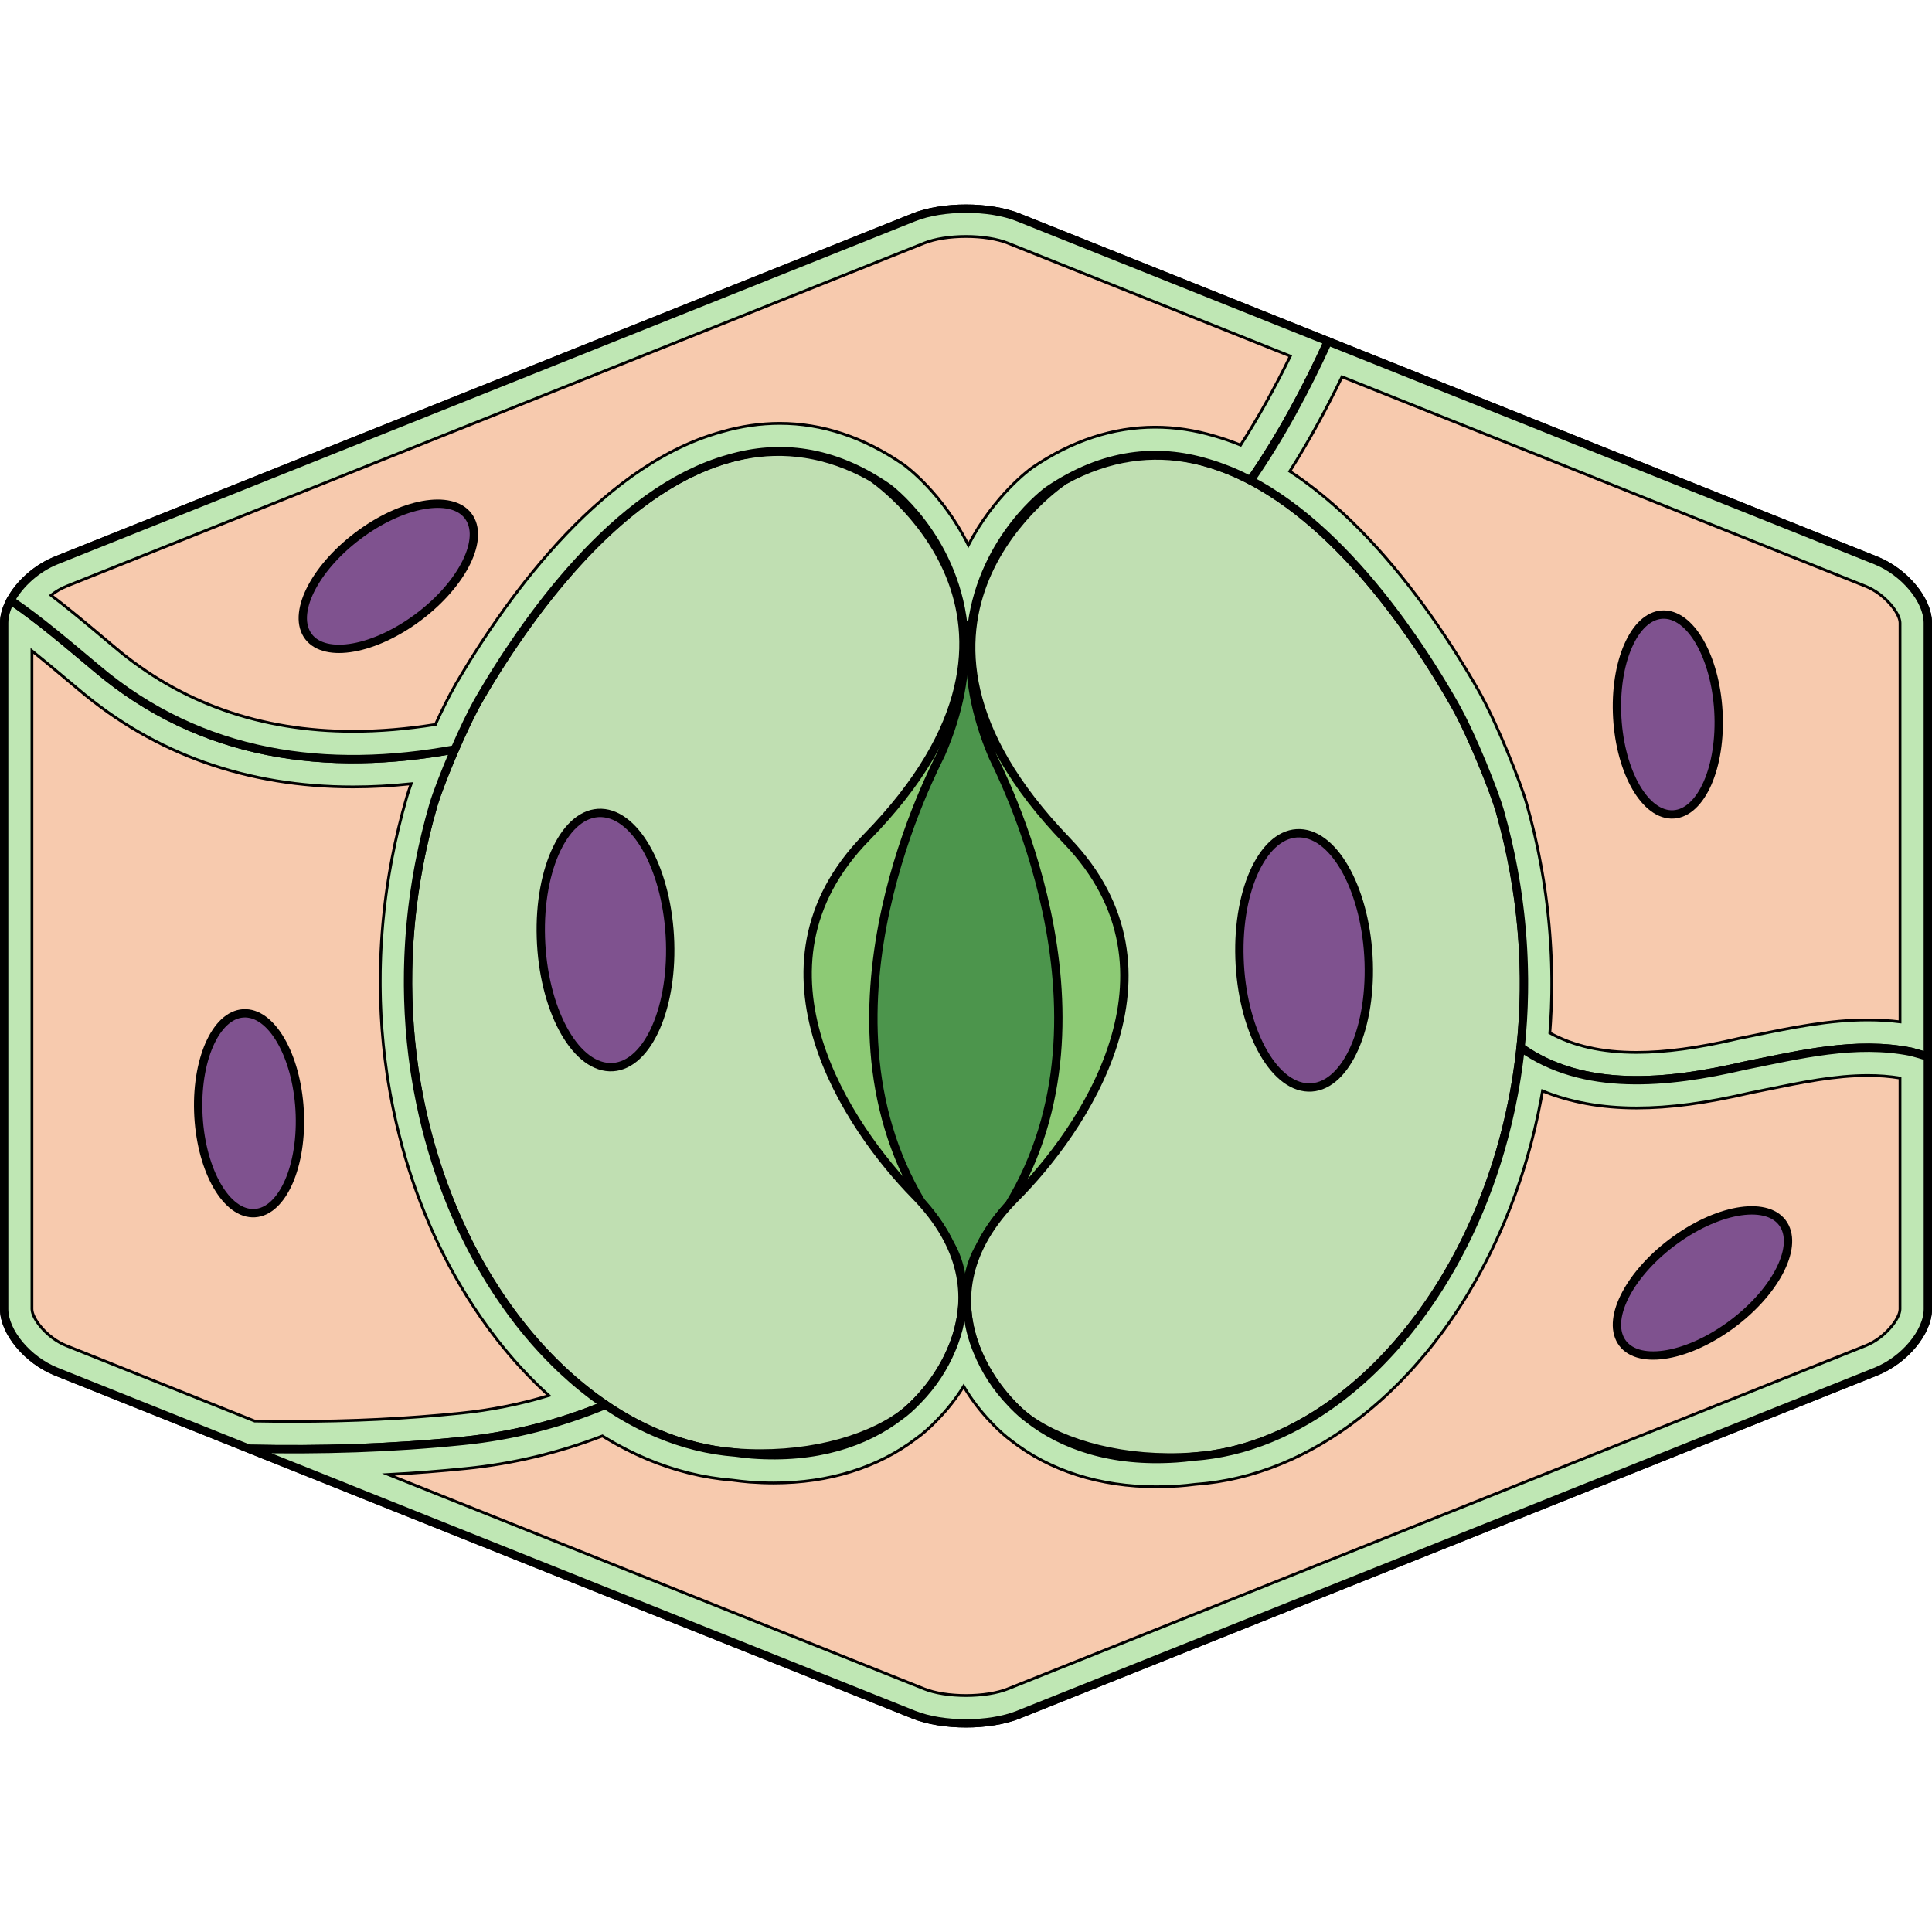 <?xml version="1.0" encoding="utf-8"?>
<!-- Created by: Science Figures, www.sciencefigures.org, Generator: Science Figures Editor -->
<!DOCTYPE svg PUBLIC "-//W3C//DTD SVG 1.1//EN" "http://www.w3.org/Graphics/SVG/1.1/DTD/svg11.dtd">
<svg version="1.1" id="Layer_1" xmlns="http://www.w3.org/2000/svg" xmlns:xlink="http://www.w3.org/1999/xlink" 
	 width="800px" height="800px" viewBox="0 0 233.47 184.04" enable-background="new 0 0 233.47 184.04" xml:space="preserve">
<g>
	
		<path fill="#BFE7B4" stroke="#000000" stroke-width="1.006" stroke-linecap="round" stroke-linejoin="round" stroke-miterlimit="10" d="
		M0.503,50.552v82.936c0,2.766,2.829,6.16,6.286,7.544l103.661,41.468c3.457,1.384,9.113,1.384,12.572,0l103.659-41.468
		c3.458-1.384,6.286-4.778,6.286-7.544V50.552c0-2.766-2.828-6.161-6.286-7.544L123.022,1.541c-3.459-1.383-9.115-1.383-12.572,0
		L6.789,43.008C3.332,44.391,0.503,47.786,0.503,50.552L0.503,50.552z"/>
	<g>
		
			<ellipse fill="#4C954C" stroke="#000000" stroke-width="0.252" stroke-miterlimit="10" cx="118.367" cy="91.674" rx="64.485" ry="40.87"/>
		<g>
			<g>
				
					<path fill="#8DCA75" stroke="#000000" stroke-width="1.007" stroke-linecap="round" stroke-linejoin="round" stroke-miterlimit="10" d="
					M182.941,107.44c0.081-0.432,0.156-0.861,0.229-1.297c0.034-0.21,0.07-0.423,0.104-0.634c0.045-0.288,0.085-0.572,0.127-0.857
					c0.048-0.316,0.092-0.634,0.135-0.948c0.028-0.212,0.053-0.434,0.08-0.646c0.043-0.358,0.089-0.718,0.127-1.078
					c0.028-0.267,0.054-0.532,0.078-0.803c0.025-0.291,0.06-0.58,0.082-0.874c0.724-8.579-0.024-17.727-2.656-27.017
					c-0.618-2.18-3.346-9.126-5.489-12.885c-5.196-9.104-16.098-25.255-29.877-29.185c-5.98-1.797-12.479-1.242-19.229,3.34
					c0,0-15.599,11.168-6.691,32.136c0.532,1.254,16.236,30.816,1.949,54.2c-1.529,1.674-2.66,3.327-3.456,4.945
					c-1.467,2.375-1.963,5.531-1.444,8.824c0.162,1.103,0.441,2.155,0.801,3.153c0.02,0.061,0.043,0.122,0.066,0.183
					c0.014,0.037,0.029,0.078,0.044,0.12c0.93,2.489,2.439,4.925,4.554,7.027c0.678,0.688,1.287,1.212,1.745,1.546
					c4.167,3.277,10.118,5.357,17.956,4.82c0.659-0.043,1.314-0.114,1.968-0.201c0.018,0,0.033-0.002,0.049-0.002
					c17.768-1.214,34.165-19.452,38.721-43.723C182.923,107.536,182.933,107.484,182.941,107.44z"/>
				
					<path fill="#C0DFB2" stroke="#000000" stroke-width="1.007" stroke-linecap="round" stroke-linejoin="round" stroke-miterlimit="10" d="
					M175.758,60.4c-7.217-12.646-25.444-38.896-47.101-27.084c0,0-25.574,16.762,0.246,43.549
					c15.321,15.893,1.772,35.196-6.182,43.168c-12.462,12.505-1.709,24.347,1.499,26.656c4.418,3.173,11.708,5.186,19.972,4.617
					c25.52-1.74,48.22-38.607,37.055-78.022C180.629,71.105,177.902,64.16,175.758,60.4z"/>
			</g>
			<g>
				
					<path fill="#8DCA75" stroke="#000000" stroke-width="1.007" stroke-linecap="round" stroke-linejoin="round" stroke-miterlimit="10" d="
					M50.425,106.629c-0.077-0.427-0.148-0.862-0.22-1.295c-0.031-0.214-0.065-0.425-0.1-0.635c-0.041-0.286-0.08-0.572-0.119-0.861
					c-0.044-0.315-0.088-0.63-0.127-0.947c-0.027-0.214-0.051-0.433-0.075-0.647c-0.041-0.361-0.083-0.719-0.119-1.078
					c-0.026-0.269-0.047-0.534-0.07-0.806c-0.027-0.288-0.055-0.581-0.077-0.874c-0.655-8.585,0.167-17.726,2.875-26.993
					c0.636-2.178,3.419-9.101,5.59-12.844c5.269-9.061,16.299-25.124,30.111-28.942c5.995-1.751,12.492-1.143,19.201,3.494
					c0,0,15.509,11.294,6.434,32.193c-0.542,1.244-16.481,30.681-2.384,54.178c1.517,1.684,2.634,3.347,3.418,4.973
					c1.448,2.386,1.918,5.546,1.373,8.83c-0.171,1.105-0.458,2.158-0.826,3.151c-0.022,0.058-0.045,0.122-0.068,0.182
					c-0.017,0.039-0.031,0.079-0.043,0.12c-0.948,2.485-2.481,4.905-4.613,6.989c-0.681,0.685-1.297,1.206-1.757,1.528
					c-4.189,3.249-10.159,5.282-17.992,4.689c-0.659-0.055-1.314-0.131-1.967-0.221c-0.018-0.002-0.032-0.002-0.049-0.005
					c-17.756-1.355-34.009-19.729-38.37-44.036C50.443,106.727,50.433,106.678,50.425,106.629z"/>
				
					<path fill="#C0DFB2" stroke="#000000" stroke-width="1.007" stroke-linecap="round" stroke-linejoin="round" stroke-miterlimit="10" d="
					M57.983,59.648c7.318-12.585,25.756-38.689,47.316-26.705c0,0,25.439,16.966-0.594,43.546
					c-15.448,15.771-2.054,35.181,5.835,43.221c12.364,12.599,1.517,24.354-1.711,26.636c-4.443,3.141-11.749,5.093-20.009,4.462
					c-25.504-1.947-47.91-38.993-36.427-78.316C53.028,70.314,55.812,63.392,57.983,59.648z"/>
			</g>
		</g>
	</g>
	
		<path fill="#BFE7B4" stroke="#000000" stroke-width="1.006" stroke-linecap="round" stroke-linejoin="round" stroke-miterlimit="10" d="
		M73.047,144.969c-0.174-0.12-0.347-0.241-0.52-0.364c-0.163-0.115-0.327-0.231-0.489-0.351c-0.155-0.113-0.309-0.227-0.462-0.343
		c-0.154-0.115-0.307-0.234-0.46-0.353c-0.252-0.195-0.502-0.395-0.752-0.596c-0.139-0.113-0.279-0.227-0.417-0.342
		c-0.166-0.138-0.331-0.277-0.495-0.418c-0.119-0.102-0.238-0.206-0.356-0.31c-0.317-0.277-0.63-0.56-0.942-0.849
		c-0.08-0.073-0.16-0.146-0.24-0.222c-0.176-0.165-0.35-0.334-0.524-0.501c-0.095-0.093-0.189-0.185-0.284-0.277
		c-0.583-0.576-1.157-1.171-1.72-1.784c-0.069-0.075-0.138-0.15-0.208-0.228c-0.184-0.202-0.367-0.407-0.548-0.614
		c-0.034-0.039-0.067-0.078-0.101-0.117c-0.373-0.428-0.741-0.865-1.104-1.311c-0.033-0.04-0.066-0.079-0.099-0.12
		c-0.188-0.232-0.374-0.466-0.559-0.702c-0.034-0.044-0.067-0.086-0.101-0.13c-0.573-0.736-1.132-1.495-1.677-2.274
		c-0.026-0.037-0.052-0.074-0.078-0.112c-0.554-0.796-1.091-1.613-1.613-2.45c-0.013-0.022-0.027-0.044-0.04-0.065
		c-3.602-5.801-6.409-12.563-8.112-19.952c-0.005-0.025-0.011-0.051-0.017-0.075c-0.246-1.075-0.469-2.164-0.668-3.265
		c-0.004-0.024-0.009-0.048-0.014-0.072c-0.002-0.015-0.005-0.03-0.007-0.045c-0.074-0.411-0.144-0.825-0.211-1.24
		c-0.008-0.051-0.018-0.102-0.026-0.153c-0.031-0.214-0.065-0.425-0.1-0.635c-0.005-0.035-0.009-0.071-0.015-0.106
		c-0.068-0.462-0.13-0.926-0.189-1.391c-0.014-0.104-0.029-0.207-0.042-0.312c-0.001-0.008-0.002-0.016-0.003-0.023
		c-0.023-0.186-0.042-0.371-0.064-0.557c-0.002-0.023-0.005-0.045-0.008-0.067c-0.041-0.361-0.083-0.719-0.119-1.078
		c-0.001-0.018-0.003-0.036-0.005-0.055c-0.035-0.355-0.063-0.714-0.094-1.071c-0.017-0.186-0.034-0.368-0.048-0.554
		c-0.001-0.019-0.002-0.037-0.003-0.056c-0.02-0.253-0.034-0.507-0.05-0.761c-0.02-0.302-0.041-0.604-0.057-0.908
		c-0.013-0.26-0.022-0.521-0.034-0.783c-0.013-0.299-0.026-0.599-0.035-0.898c-0.008-0.264-0.012-0.53-0.017-0.794
		c-0.006-0.301-0.012-0.601-0.014-0.901c-0.002-0.266,0-0.531,0.001-0.798c0.001-0.305,0.002-0.608,0.007-0.914
		c0.004-0.263,0.012-0.527,0.019-0.792c0.008-0.31,0.017-0.62,0.029-0.931c0.01-0.262,0.023-0.525,0.036-0.788
		c0.016-0.315,0.033-0.631,0.053-0.947c0.016-0.261,0.034-0.521,0.053-0.782c0.023-0.321,0.049-0.644,0.077-0.966
		c0.022-0.257,0.045-0.514,0.07-0.772c0.032-0.329,0.066-0.659,0.103-0.988c0.028-0.253,0.056-0.506,0.086-0.759
		c0.04-0.337,0.083-0.674,0.129-1.011c0.033-0.249,0.066-0.498,0.102-0.747c0.049-0.346,0.104-0.691,0.158-1.037
		c0.039-0.243,0.076-0.485,0.117-0.729c0.06-0.356,0.124-0.713,0.189-1.07c0.042-0.233,0.084-0.468,0.129-0.702
		c0.071-0.371,0.147-0.741,0.225-1.112c0.046-0.223,0.09-0.446,0.138-0.669c0.084-0.39,0.175-0.78,0.266-1.17
		c0.048-0.206,0.093-0.411,0.143-0.617c0.104-0.429,0.214-0.858,0.326-1.288c0.044-0.169,0.084-0.337,0.129-0.505
		c0.16-0.598,0.326-1.197,0.501-1.797c0.353-1.208,1.366-3.876,2.569-6.652c-15.334,2.827-30.603,0.954-43.283-9.789
		C8.28,53.219,4.88,50.27,1.28,47.828c-0.494,0.915-0.777,1.851-0.777,2.724v82.936c0,2.766,2.829,6.16,6.286,7.544l23.308,9.324
		c8.596,0.185,17.227-0.065,25.906-0.956c5.971-0.597,11.727-2.089,17.167-4.349C73.128,145.023,73.088,144.996,73.047,144.969z"/>
	<path fill="#F7CAAE" stroke="#000000" stroke-width="0.336" stroke-miterlimit="10" d="M35.34,147.055
		c-1.494,0-3.027-0.016-4.563-0.044l-22.741-9.098c-2.421-0.969-4.175-3.315-4.175-4.426V53.936
		c1.404,1.123,2.793,2.287,4.159,3.433c0.504,0.422,1.006,0.843,1.509,1.262c9.194,7.79,20.349,11.748,33.135,11.748
		c2.278,0,4.625-0.127,7.021-0.38c-0.218,0.609-0.394,1.138-0.516,1.554c-0.176,0.603-0.352,1.233-0.522,1.873
		c-0.03,0.112-0.058,0.224-0.085,0.336l-0.049,0.189c-0.116,0.45-0.232,0.898-0.339,1.345c-0.035,0.143-0.067,0.283-0.099,0.422
		l-0.059,0.256c-0.092,0.396-0.184,0.792-0.269,1.187c-0.036,0.164-0.069,0.328-0.103,0.493l-0.042,0.206
		c-0.08,0.386-0.16,0.772-0.233,1.159c-0.035,0.181-0.068,0.361-0.1,0.541l-0.035,0.192c-0.068,0.373-0.136,0.745-0.198,1.117
		c-0.034,0.199-0.064,0.397-0.096,0.596l-0.026,0.163c-0.057,0.363-0.113,0.724-0.165,1.084c-0.035,0.246-0.068,0.492-0.102,0.737
		l-0.005,0.042c-0.046,0.354-0.092,0.705-0.134,1.056c-0.032,0.266-0.062,0.53-0.09,0.794c-0.038,0.345-0.074,0.688-0.107,1.032
		c-0.026,0.27-0.051,0.539-0.073,0.808c-0.029,0.335-0.055,0.671-0.08,1.007c-0.02,0.271-0.039,0.545-0.056,0.817
		c-0.021,0.33-0.039,0.66-0.055,0.99c-0.013,0.273-0.027,0.547-0.038,0.821c-0.013,0.326-0.022,0.649-0.031,0.973l-0.001,0.039
		c-0.007,0.263-0.014,0.526-0.019,0.789c-0.005,0.307-0.006,0.612-0.007,0.918l-0.001,0.187c-0.001,0.228-0.002,0.456,0,0.684
		c0.002,0.283,0.007,0.564,0.012,0.845l0.006,0.287c0.004,0.214,0.008,0.428,0.014,0.642c0.008,0.262,0.019,0.525,0.03,0.788
		l0.016,0.374c0.008,0.2,0.016,0.398,0.026,0.597c0.013,0.252,0.03,0.501,0.046,0.75l0.028,0.44
		c0.011,0.182,0.022,0.363,0.036,0.544l0.005,0.076c0.013,0.164,0.028,0.334,0.044,0.503l0.021,0.248
		c0.026,0.314,0.052,0.628,0.083,0.939l0.004,0.054c0.031,0.304,0.065,0.6,0.099,0.898c0,0,0.086,0.754,0.102,0.886
		c0.013,0.106,0.048,0.366,0.048,0.366c0.061,0.472,0.125,0.957,0.197,1.439c0,0,0.019,0.137,0.022,0.157
		c0.032,0.193,0.063,0.386,0.092,0.582c0.003,0.02,0.035,0.21,0.035,0.21c0.068,0.422,0.142,0.854,0.219,1.285
		c0.003,0.021,0.024,0.133,0.024,0.133c0.205,1.135,0.44,2.285,0.698,3.409l0.016,0.069c1.759,7.637,4.629,14.691,8.533,20.979
		l0.03,0.049c0.562,0.901,1.135,1.773,1.719,2.613l0.087,0.124c0.57,0.816,1.168,1.629,1.774,2.407l0.107,0.138
		c0.197,0.251,0.395,0.5,0.594,0.746l0.107,0.132c0.383,0.47,0.778,0.938,1.172,1.391l0.104,0.121
		c0.197,0.226,0.392,0.442,0.588,0.659l0.219,0.241c0.604,0.657,1.222,1.299,1.84,1.908c0.102,0.101,0.203,0.199,0.304,0.296
		c0.186,0.181,0.373,0.361,0.562,0.538l0.258,0.238c0.153,0.143,0.308,0.283,0.462,0.423c-3.499,1.055-7.068,1.768-10.667,2.127
		C49.134,146.729,42.486,147.055,35.34,147.055C35.34,147.055,35.34,147.055,35.34,147.055z"/>
	
		<path fill="#BFE7B4" stroke="#000000" stroke-width="1.006" stroke-linecap="round" stroke-linejoin="round" stroke-miterlimit="10" d="
		M57.983,59.648c0.147-0.253,0.301-0.514,0.457-0.778c0.038-0.064,0.077-0.128,0.115-0.193c0.144-0.242,0.291-0.488,0.442-0.738
		c0.018-0.029,0.035-0.057,0.052-0.086c0.17-0.281,0.347-0.568,0.526-0.859c0.033-0.053,0.067-0.106,0.1-0.16
		c0.16-0.258,0.323-0.519,0.49-0.782c0.028-0.044,0.055-0.087,0.083-0.132c0.193-0.305,0.391-0.614,0.594-0.926
		c0.022-0.034,0.045-0.069,0.068-0.104c0.183-0.283,0.371-0.567,0.562-0.855c0.034-0.052,0.068-0.104,0.103-0.155
		c0.428-0.642,0.873-1.295,1.335-1.956c0.037-0.053,0.074-0.105,0.111-0.158c0.468-0.666,0.952-1.339,1.454-2.016
		c0.033-0.045,0.067-0.091,0.101-0.136c0.245-0.33,0.493-0.66,0.746-0.99c0.007-0.009,0.014-0.018,0.021-0.028
		c0.267-0.349,0.539-0.698,0.814-1.048c0.024-0.031,0.049-0.062,0.074-0.092c0.255-0.323,0.514-0.645,0.777-0.967
		c0.025-0.03,0.049-0.061,0.074-0.091c0.287-0.352,0.578-0.702,0.874-1.051c0.001-0.001,0.002-0.002,0.002-0.003
		c0.285-0.336,0.574-0.671,0.867-1.005c0.033-0.038,0.066-0.076,0.1-0.114c0.597-0.678,1.209-1.349,1.836-2.008
		c0.034-0.036,0.067-0.071,0.101-0.106c0.632-0.663,1.28-1.313,1.941-1.948c0.027-0.026,0.055-0.052,0.082-0.078
		c0.327-0.313,0.657-0.622,0.991-0.926c0.004-0.003,0.008-0.007,0.012-0.011c0.349-0.317,0.702-0.63,1.058-0.938
		c0.01-0.009,0.02-0.017,0.03-0.025c0.34-0.293,0.684-0.582,1.031-0.864c0.022-0.019,0.044-0.037,0.067-0.056
		c0.712-0.578,1.437-1.133,2.175-1.662c0.032-0.023,0.063-0.045,0.095-0.068c0.737-0.525,1.485-1.021,2.247-1.488
		c0.033-0.021,0.065-0.04,0.098-0.06c0.766-0.466,1.543-0.9,2.333-1.299c0.024-0.012,0.049-0.023,0.074-0.036
		c0.384-0.192,0.771-0.376,1.16-0.551c0.014-0.007,0.028-0.014,0.042-0.02c0.409-0.183,0.821-0.356,1.235-0.519
		c0.004-0.001,0.008-0.003,0.012-0.005c0.396-0.155,0.794-0.299,1.194-0.434c0.037-0.013,0.075-0.026,0.112-0.038
		c0.431-0.144,0.865-0.277,1.303-0.397c5.978-1.729,12.454-1.11,19.14,3.511c0,0,7.887,5.747,9.119,16.624
		c0.34-0.006,0.681-0.01,1.022-0.013c1.425-10.675,9.215-16.256,9.215-16.256c6.743-4.578,13.237-5.136,19.213-3.345
		c0.413,0.117,0.822,0.248,1.229,0.386c0.059,0.02,0.115,0.041,0.174,0.061c0.371,0.129,0.74,0.266,1.105,0.412
		c0.026,0.01,0.054,0.02,0.079,0.031c0.4,0.161,0.799,0.332,1.192,0.512c0.035,0.015,0.068,0.032,0.103,0.047
		c0.363,0.168,0.724,0.343,1.082,0.526c0.042,0.021,0.084,0.042,0.125,0.063c0.054,0.028,0.107,0.054,0.161,0.082
		c3.654-5.292,6.694-10.95,9.369-16.804L123.022,1.541c-3.459-1.383-9.115-1.383-12.572,0L6.789,43.008
		c-2.366,0.947-4.436,2.835-5.508,4.82c3.6,2.442,7,5.391,10.398,8.223c12.681,10.743,27.949,12.616,43.283,9.789
		C55.928,63.612,57.016,61.315,57.983,59.648z"/>
	<path fill="#F7CAAE" stroke="#000000" stroke-width="0.336" stroke-miterlimit="10" d="M42.665,63.662
		c-11.153,0-20.848-3.423-28.815-10.173c-0.519-0.433-1.017-0.85-1.514-1.268c-2.001-1.677-4.048-3.394-6.169-5.007
		c0.579-0.45,1.218-0.828,1.87-1.088L111.697,4.658c1.266-0.507,3.103-0.797,5.039-0.797c1.935,0,3.772,0.29,5.039,0.797
		l34.152,13.662c-1.925,3.938-3.909,7.493-6.007,10.752c-0.071-0.029-0.307-0.124-0.307-0.124c-0.393-0.156-0.812-0.313-1.239-0.462
		l-0.199-0.069c-0.484-0.165-0.933-0.305-1.367-0.429c-2.402-0.718-4.826-1.082-7.208-1.082c-5.082,0-10.072,1.639-14.833,4.872
		c-0.024,0.016-0.047,0.032-0.069,0.048c-0.257,0.185-4.572,3.337-7.68,9.332c-3.065-6.198-7.482-9.481-7.743-9.671
		c-0.023-0.017-0.046-0.033-0.069-0.049c-4.793-3.312-9.833-4.991-14.982-4.991c-2.304,0-4.651,0.34-6.978,1.011
		c-0.473,0.129-0.948,0.274-1.453,0.443l-0.102,0.034c-0.487,0.165-0.94,0.329-1.367,0.496c-0.005,0.002-0.01,0.004-0.015,0.006
		c-0.461,0.181-0.924,0.375-1.382,0.58c-0.012,0.005-0.046,0.021-0.059,0.027c-0.41,0.184-0.843,0.391-1.276,0.607l-0.086,0.043
		c-0.844,0.426-1.707,0.906-2.56,1.425l-0.106,0.065c-0.813,0.499-1.634,1.042-2.44,1.616l-0.102,0.073
		c-0.783,0.561-1.569,1.162-2.338,1.788l-0.054,0.043c-0.39,0.318-0.756,0.625-1.12,0.939l-0.035,0.03
		c-0.375,0.323-0.75,0.656-1.121,0.994c-0.008,0.007-0.017,0.015-0.026,0.023c-0.345,0.314-0.692,0.64-1.037,0.968L70.48,37.74
		c-0.68,0.653-1.369,1.343-2.045,2.052l-0.109,0.115c-0.644,0.677-1.291,1.384-1.92,2.1l-0.085,0.097
		c-0.325,0.371-0.626,0.72-0.924,1.071c-0.003,0.004-0.007,0.007-0.01,0.011c-0.311,0.367-0.609,0.726-0.903,1.085l-0.075,0.093
		c-0.276,0.338-0.545,0.673-0.81,1.008l-0.077,0.097c-0.286,0.362-0.567,0.724-0.845,1.086c-0.005,0.006-0.021,0.027-0.025,0.033
		c-0.259,0.338-0.516,0.68-0.77,1.021l-0.103,0.139c-0.505,0.681-1.011,1.382-1.506,2.087l-0.116,0.166
		c-0.463,0.662-0.927,1.341-1.376,2.016l-0.11,0.166c-0.194,0.292-0.387,0.585-0.576,0.877l-0.067,0.103
		c-0.211,0.326-0.416,0.644-0.615,0.959l-0.086,0.135c-0.171,0.271-0.34,0.54-0.504,0.805l-0.104,0.167
		c-0.183,0.296-0.365,0.592-0.541,0.883l-0.054,0.089c-0.155,0.256-0.307,0.51-0.456,0.759l-0.103,0.173
		c-0.176,0.297-0.334,0.565-0.486,0.826c-0.861,1.484-1.735,3.288-2.458,4.875C49.186,63.384,45.843,63.662,42.665,63.662
		C42.665,63.662,42.665,63.662,42.665,63.662z"/>
	
		<path fill="#BFE7B4" stroke="#000000" stroke-width="1.006" stroke-linecap="round" stroke-linejoin="round" stroke-miterlimit="10" d="
		M226.681,43.008l-66.196-26.48c-2.675,5.854-5.715,11.513-9.369,16.804c0.717,0.375,1.422,0.781,2.118,1.211
		c0.047,0.029,0.094,0.058,0.141,0.087c0.744,0.465,1.478,0.96,2.198,1.481c0.043,0.032,0.087,0.063,0.13,0.095
		c0.723,0.527,1.434,1.08,2.13,1.655c0.033,0.028,0.067,0.057,0.101,0.084c0.33,0.274,0.656,0.552,0.98,0.835
		c0.021,0.019,0.042,0.037,0.063,0.055c0.348,0.305,0.691,0.614,1.031,0.928c0.015,0.014,0.029,0.028,0.045,0.042
		c0.317,0.294,0.632,0.593,0.943,0.896c0.036,0.036,0.072,0.071,0.109,0.106c0.647,0.631,1.28,1.278,1.9,1.937
		c0.042,0.045,0.085,0.091,0.128,0.137c0.613,0.656,1.212,1.322,1.796,1.996c0.042,0.047,0.082,0.095,0.123,0.143
		c0.276,0.32,0.549,0.642,0.818,0.965c0.013,0.015,0.025,0.031,0.039,0.046c0.285,0.343,0.566,0.688,0.846,1.033
		c0.034,0.043,0.069,0.088,0.104,0.132c0.244,0.305,0.485,0.61,0.724,0.916c0.036,0.047,0.074,0.093,0.109,0.141
		c0.266,0.341,0.526,0.683,0.783,1.023c0.021,0.027,0.041,0.055,0.062,0.083c0.232,0.31,0.462,0.619,0.688,0.927
		c0.045,0.062,0.091,0.124,0.135,0.185c0.483,0.666,0.952,1.327,1.405,1.981c0.049,0.071,0.097,0.142,0.146,0.212
		c0.209,0.304,0.415,0.607,0.617,0.907c0.013,0.02,0.025,0.039,0.038,0.058c0.215,0.32,0.424,0.637,0.631,0.951
		c0.047,0.071,0.092,0.142,0.138,0.212c0.172,0.264,0.341,0.525,0.507,0.784c0.034,0.055,0.07,0.109,0.104,0.164
		c0.193,0.302,0.381,0.6,0.564,0.896c0.04,0.063,0.077,0.125,0.117,0.188c0.149,0.242,0.298,0.482,0.442,0.719
		c0.042,0.069,0.085,0.138,0.126,0.207c0.172,0.282,0.34,0.561,0.503,0.836c0.026,0.044,0.053,0.087,0.078,0.132
		c0.141,0.235,0.276,0.466,0.409,0.693c0.042,0.073,0.084,0.146,0.127,0.218c0.152,0.261,0.301,0.52,0.444,0.771
		c2.144,3.759,4.871,10.705,5.489,12.885c0.17,0.598,0.33,1.196,0.484,1.792c0.054,0.21,0.104,0.42,0.155,0.629
		c0.096,0.387,0.193,0.773,0.282,1.159c0.06,0.252,0.112,0.504,0.168,0.756c0.076,0.342,0.154,0.684,0.225,1.025
		c0.058,0.272,0.109,0.543,0.162,0.815c0.063,0.32,0.127,0.64,0.186,0.959c0.053,0.284,0.1,0.567,0.148,0.851
		c0.053,0.307,0.106,0.612,0.155,0.917c0.047,0.292,0.089,0.582,0.132,0.873c0.044,0.296,0.087,0.592,0.128,0.887
		c0.041,0.297,0.077,0.593,0.114,0.889c0.036,0.288,0.07,0.576,0.104,0.863c0.033,0.301,0.064,0.601,0.095,0.901
		c0.028,0.281,0.055,0.56,0.08,0.839c0.027,0.305,0.053,0.61,0.075,0.914c0.021,0.272,0.041,0.545,0.059,0.817
		c0.02,0.309,0.039,0.617,0.056,0.924c0.014,0.265,0.025,0.53,0.038,0.794c0.013,0.313,0.025,0.624,0.035,0.935
		c0.008,0.258,0.013,0.516,0.018,0.773c0.007,0.314,0.013,0.629,0.016,0.942c0.001,0.251,0,0.501,0,0.751
		c-0.001,0.317-0.002,0.637-0.007,0.953c-0.004,0.242-0.012,0.482-0.018,0.724c-0.009,0.323-0.016,0.645-0.027,0.966
		c-0.009,0.232-0.022,0.465-0.033,0.696c-0.016,0.327-0.03,0.653-0.051,0.979c-0.014,0.22-0.03,0.439-0.046,0.659
		c-0.023,0.334-0.046,0.669-0.074,1c-0.001,0.012-0.001,0.022-0.002,0.033c-0.022,0.294-0.057,0.583-0.082,0.874
		c-0.006,0.06-0.012,0.117-0.017,0.176c-0.018,0.165-0.03,0.333-0.048,0.498c7.583,5.408,17.742,4.389,27.044,2.218
		c6.715-1.343,13.432-3.022,20.147-1.679c0.678,0.177,1.351,0.372,2.019,0.581V50.552C232.967,47.786,230.139,44.391,226.681,43.008
		z"/>
	<path fill="#F7CAAE" stroke="#000000" stroke-width="0.336" stroke-miterlimit="10" d="M197.774,102.461
		c-4.168,0-7.619-0.771-10.487-2.351c0.01-0.135,0.058-0.812,0.058-0.812c0.012-0.162,0.023-0.322,0.034-0.485
		c0.018-0.289,0.03-0.58,0.044-0.872l0.019-0.352c0.009-0.175,0.017-0.35,0.023-0.525c0.012-0.292,0.019-0.583,0.026-0.875
		l0.008-0.313c0.006-0.193,0.011-0.386,0.014-0.578c0.005-0.332,0.006-0.664,0.007-0.997v-0.111c0-0.224,0.001-0.447-0.001-0.673
		c-0.002-0.328-0.008-0.657-0.015-0.985c-0.005-0.268-0.011-0.538-0.02-0.808c-0.01-0.326-0.022-0.651-0.036-0.978
		c-0.012-0.274-0.025-0.551-0.04-0.828c-0.017-0.323-0.036-0.644-0.058-0.966c-0.019-0.284-0.039-0.569-0.061-0.854
		c-0.024-0.316-0.052-0.634-0.079-0.953c-0.026-0.292-0.054-0.584-0.084-0.876c-0.031-0.315-0.064-0.628-0.099-0.942
		c-0.034-0.301-0.07-0.602-0.108-0.902c-0.038-0.31-0.077-0.619-0.119-0.929c-0.042-0.307-0.087-0.616-0.133-0.924l-0.016-0.099
		c-0.039-0.271-0.079-0.542-0.123-0.813c-0.046-0.287-0.095-0.574-0.145-0.86l-0.046-0.265c-0.04-0.241-0.082-0.481-0.127-0.722
		c-0.053-0.288-0.109-0.578-0.167-0.868l-0.068-0.35c-0.041-0.211-0.082-0.422-0.127-0.634c-0.063-0.301-0.13-0.604-0.197-0.906
		l-0.09-0.409c-0.04-0.181-0.079-0.362-0.122-0.543c-0.086-0.369-0.178-0.738-0.27-1.108l-0.083-0.333
		c-0.033-0.14-0.067-0.281-0.104-0.422c-0.164-0.64-0.334-1.269-0.505-1.871c-0.682-2.409-3.534-9.653-5.802-13.632
		c-0.149-0.261-0.303-0.527-0.46-0.797L178.1,57.74c-0.151-0.257-0.291-0.495-0.435-0.737l-0.083-0.141
		c-0.166-0.277-0.338-0.565-0.516-0.856l-0.132-0.216c-0.146-0.24-0.3-0.488-0.454-0.738l-0.117-0.189
		c-0.192-0.309-0.388-0.616-0.585-0.927l-0.11-0.173c-0.168-0.262-0.343-0.532-0.52-0.804l-0.144-0.221
		c-0.212-0.322-0.428-0.649-0.648-0.979l-0.039-0.057c-0.209-0.313-0.423-0.626-0.639-0.94l-0.149-0.217
		c-0.479-0.692-0.967-1.382-1.454-2.051l-0.142-0.192c-0.232-0.32-0.47-0.64-0.71-0.961l-0.069-0.09
		c-0.263-0.349-0.534-0.704-0.809-1.058l-0.11-0.141c-0.251-0.322-0.501-0.639-0.756-0.956l-0.107-0.136
		c-0.291-0.362-0.585-0.721-0.883-1.078l-0.044-0.053c-0.277-0.332-0.563-0.668-0.851-1.002l-0.132-0.153
		c-0.615-0.71-1.248-1.414-1.878-2.087l-0.129-0.138c-0.669-0.711-1.343-1.398-2.008-2.046l-0.117-0.114
		c-0.327-0.317-0.66-0.634-0.997-0.946c-0.004-0.004-0.032-0.031-0.035-0.034c-0.374-0.345-0.739-0.674-1.107-0.998l-0.06-0.052
		c-0.353-0.308-0.702-0.605-1.054-0.897l-0.108-0.091c-0.75-0.62-1.521-1.218-2.288-1.778l-0.138-0.101
		c-0.556-0.402-1.117-0.789-1.678-1.156c2.209-3.476,4.295-7.25,6.311-11.417l63.257,25.305c2.422,0.969,4.175,3.317,4.175,4.426
		v48.22c-1.251-0.156-2.539-0.234-3.893-0.234c-4.641,0-9.183,0.932-13.575,1.832c-0.666,0.137-1.332,0.273-1.998,0.406
		c-0.035,0.007-0.069,0.015-0.104,0.022C205.174,101.933,201.278,102.461,197.774,102.461z"/>
	
		<path fill="#BFE7B4" stroke="#000000" stroke-width="1.006" stroke-linecap="round" stroke-linejoin="round" stroke-miterlimit="10" d="
		M230.949,102.39c-6.716-1.344-13.433,0.336-20.147,1.679c-9.302,2.171-19.461,3.19-27.044-2.218
		c-0.003,0.026-0.006,0.054-0.009,0.079c-0.002,0.018-0.003,0.034-0.005,0.05c-0.038,0.36-0.084,0.72-0.127,1.078
		c-0.004,0.022-0.007,0.044-0.009,0.066c-0.021,0.166-0.039,0.334-0.062,0.501c-0.003,0.025-0.006,0.053-0.01,0.079
		c-0.043,0.314-0.087,0.632-0.135,0.948c-0.001,0.004-0.001,0.007-0.002,0.011c-0.036,0.246-0.07,0.493-0.109,0.739
		c-0.005,0.035-0.01,0.071-0.016,0.107c-0.034,0.211-0.07,0.424-0.104,0.634c-0.008,0.045-0.017,0.09-0.023,0.134
		c-0.062,0.365-0.126,0.729-0.193,1.093c-0.004,0.022-0.008,0.046-0.013,0.07c-0.007,0.036-0.015,0.079-0.023,0.12
		c-0.214,1.143-0.455,2.271-0.72,3.387c-0.001,0.007-0.003,0.012-0.004,0.019c-0.265,1.105-0.553,2.196-0.864,3.271
		c-0.001,0.003-0.001,0.006-0.002,0.008c-0.414,1.427-0.868,2.824-1.363,4.194c-0.014,0.036-0.026,0.072-0.039,0.106
		c-0.356,0.983-0.733,1.95-1.129,2.901c-0.026,0.061-0.052,0.122-0.077,0.183c-0.388,0.923-0.794,1.832-1.218,2.724
		c-0.034,0.071-0.067,0.143-0.102,0.214c-0.138,0.288-0.277,0.575-0.42,0.86c-0.014,0.027-0.027,0.056-0.042,0.083
		c-0.278,0.558-0.564,1.108-0.856,1.652c-0.038,0.069-0.074,0.14-0.112,0.209c-0.143,0.264-0.287,0.524-0.433,0.785
		c-0.049,0.086-0.098,0.171-0.147,0.258c-0.284,0.503-0.575,1.001-0.873,1.491c-0.028,0.047-0.056,0.094-0.085,0.141
		c-0.146,0.242-0.296,0.481-0.446,0.72c-0.065,0.105-0.133,0.211-0.199,0.315c-0.471,0.738-0.955,1.46-1.45,2.165
		c-0.081,0.115-0.163,0.229-0.244,0.345c-0.149,0.21-0.301,0.42-0.454,0.627c-0.073,0.101-0.148,0.2-0.223,0.3
		c-0.271,0.361-0.542,0.718-0.819,1.07c-0.095,0.121-0.189,0.242-0.285,0.362c-0.15,0.188-0.302,0.376-0.453,0.562
		c-0.104,0.125-0.207,0.248-0.311,0.371c-0.251,0.302-0.505,0.598-0.761,0.891c-0.114,0.13-0.228,0.261-0.343,0.389
		c-0.15,0.168-0.301,0.334-0.452,0.5c-0.119,0.128-0.238,0.256-0.357,0.384c-0.2,0.215-0.402,0.427-0.606,0.637
		c-0.177,0.182-0.354,0.363-0.531,0.541c-0.146,0.147-0.296,0.291-0.443,0.436c-0.135,0.131-0.27,0.26-0.404,0.388
		c-0.147,0.14-0.293,0.28-0.441,0.417c-0.213,0.197-0.428,0.391-0.643,0.584c-0.171,0.151-0.344,0.302-0.517,0.45
		c-0.149,0.13-0.301,0.261-0.453,0.388c-0.146,0.123-0.291,0.245-0.438,0.366c-0.179,0.146-0.358,0.29-0.538,0.432
		c-0.198,0.158-0.399,0.313-0.6,0.468c-0.182,0.138-0.363,0.276-0.546,0.411c-0.143,0.105-0.285,0.208-0.428,0.313
		c-0.179,0.128-0.359,0.254-0.539,0.381c-0.143,0.098-0.283,0.197-0.425,0.293c-0.263,0.177-0.525,0.35-0.79,0.52
		c-0.136,0.088-0.273,0.173-0.411,0.26c-0.188,0.116-0.376,0.231-0.564,0.345c-0.131,0.079-0.262,0.158-0.393,0.234
		c-0.289,0.169-0.578,0.333-0.869,0.493c-0.123,0.067-0.248,0.133-0.373,0.199c-0.205,0.109-0.409,0.216-0.615,0.32
		c-0.131,0.066-0.262,0.133-0.393,0.198c-0.295,0.146-0.59,0.286-0.887,0.423c-0.104,0.047-0.209,0.093-0.313,0.139
		c-0.235,0.106-0.472,0.208-0.708,0.307c-0.128,0.054-0.255,0.106-0.382,0.158c-0.251,0.101-0.503,0.199-0.756,0.295
		c-0.088,0.032-0.177,0.067-0.265,0.1c-0.313,0.114-0.628,0.223-0.942,0.327c-0.118,0.039-0.236,0.076-0.355,0.114
		c-0.246,0.078-0.493,0.153-0.74,0.226c-0.1,0.028-0.199,0.06-0.298,0.087c-0.328,0.092-0.656,0.177-0.986,0.257
		c-0.103,0.025-0.205,0.048-0.309,0.072c-0.257,0.06-0.515,0.116-0.772,0.168c-0.104,0.022-0.207,0.043-0.312,0.063
		c-0.339,0.066-0.679,0.126-1.019,0.179c-0.07,0.012-0.143,0.021-0.213,0.031c-0.287,0.043-0.575,0.08-0.862,0.114
		c-0.101,0.012-0.202,0.023-0.302,0.035c-0.353,0.036-0.705,0.07-1.059,0.094c-0.021,0.002-0.04,0.002-0.061,0.003
		c-0.648,0.086-1.301,0.157-1.956,0.2c-7.838,0.537-13.789-1.543-17.956-4.82c-0.006-0.006-0.015-0.013-0.021-0.017
		c-0.452-0.328-1.05-0.842-1.711-1.518c-0.005-0.004-0.009-0.007-0.013-0.012c-0.016-0.016-0.029-0.032-0.045-0.048
		c-0.083-0.085-0.166-0.172-0.249-0.262c-1.806-1.873-3.146-3.99-4.037-6.167c-0.067-0.16-0.134-0.321-0.196-0.485
		c-0.009-0.022-0.019-0.044-0.026-0.065c-0.003-0.009-0.006-0.018-0.009-0.025c-0.316-0.83-0.576-1.703-0.76-2.613l0,0
		c-0.055-0.268-0.102-0.538-0.142-0.812c0-0.002-0.001-0.004-0.001-0.006c-0.003-0.019-0.005-0.037-0.008-0.055
		c-0.013-0.096-0.028-0.19-0.04-0.286c-0.083-0.603-0.131-1.2-0.146-1.789c-0.161-0.002-0.32-0.007-0.48-0.01
		c-0.024,0.487-0.075,0.98-0.146,1.478c-0.16,1.238-0.47,2.417-0.879,3.522c0,0.001-0.001,0.003-0.001,0.004
		c-0.002,0.006-0.004,0.012-0.006,0.018c-0.03,0.081-0.06,0.164-0.091,0.245c-0.004,0.013-0.01,0.026-0.014,0.039
		c-0.022,0.058-0.048,0.114-0.071,0.172c-0.042,0.104-0.086,0.21-0.13,0.314c-0.901,2.176-2.253,4.284-4.068,6.146
		c-0.816,0.864-1.564,1.507-2.102,1.887c-0.01,0.007-0.021,0.014-0.031,0.021c-4.188,3.236-10.147,5.259-17.961,4.667
		c-0.659-0.055-1.314-0.131-1.967-0.221c-0.018-0.002-0.032-0.002-0.049-0.005c-0.354-0.027-0.708-0.063-1.062-0.104
		c-0.096-0.012-0.193-0.023-0.289-0.036c-0.297-0.037-0.594-0.078-0.891-0.125c-0.061-0.01-0.123-0.018-0.184-0.028
		c-0.346-0.056-0.691-0.12-1.035-0.189c-0.094-0.02-0.187-0.04-0.281-0.06c-0.273-0.058-0.545-0.119-0.817-0.187
		c-0.09-0.021-0.18-0.041-0.269-0.064c-0.337-0.084-0.674-0.175-1.009-0.271c-0.085-0.024-0.169-0.051-0.253-0.076
		c-0.265-0.079-0.529-0.161-0.792-0.248c-0.106-0.034-0.212-0.069-0.319-0.104c-0.328-0.111-0.655-0.227-0.98-0.35
		c-0.065-0.024-0.131-0.052-0.196-0.077c-0.271-0.103-0.54-0.211-0.809-0.322c-0.118-0.049-0.235-0.099-0.353-0.148
		c-0.25-0.106-0.499-0.218-0.748-0.331c-0.085-0.04-0.171-0.076-0.257-0.116c-0.307-0.143-0.612-0.293-0.916-0.445
		c-0.126-0.065-0.252-0.13-0.377-0.195c-0.209-0.108-0.418-0.219-0.626-0.333c-0.121-0.065-0.243-0.13-0.364-0.198
		c-0.29-0.161-0.578-0.328-0.866-0.499c-0.132-0.079-0.264-0.161-0.396-0.241c-0.184-0.112-0.368-0.228-0.551-0.344
		c-0.141-0.089-0.282-0.179-0.422-0.27c-0.197-0.13-0.394-0.262-0.589-0.395c-5.44,2.26-11.196,3.752-17.167,4.349
		c-8.68,0.891-17.31,1.141-25.906,0.956l80.354,32.144c3.457,1.384,9.113,1.384,12.572,0l103.659-41.468
		c3.458-1.384,6.286-4.778,6.286-7.544v-30.517C232.299,102.762,231.626,102.566,230.949,102.39z"/>
	<path fill="#F7CAAE" stroke="#000000" stroke-width="0.336" stroke-miterlimit="10" d="M116.735,180.179
		c-1.936,0-3.772-0.29-5.038-0.798l-64.77-25.909c3.189-0.169,6.315-0.414,9.417-0.731c5.591-0.559,11.12-1.878,16.456-3.927
		c0.059,0.037,0.264,0.162,0.264,0.162c0.115,0.07,0.23,0.141,0.345,0.209c0.313,0.188,0.628,0.369,0.943,0.546
		c0.098,0.054,0.397,0.216,0.397,0.216c0.23,0.125,0.459,0.246,0.688,0.365c0.138,0.072,0.275,0.144,0.412,0.212
		c0.333,0.168,0.667,0.333,1.004,0.489c0.068,0.032,0.283,0.128,0.283,0.128c0.272,0.124,0.546,0.246,0.821,0.364
		c0.13,0.055,0.259,0.109,0.389,0.164c0.295,0.122,0.592,0.24,0.89,0.355c0,0,0.164,0.063,0.221,0.086
		c0.358,0.135,0.72,0.262,1.082,0.385l0.35,0.116c0.293,0.096,0.586,0.188,0.879,0.275l0.281,0.083
		c0.372,0.108,0.746,0.208,1.12,0.303l0.304,0.073c0.299,0.071,0.603,0.142,0.906,0.206l0.314,0.065
		c0.383,0.077,0.769,0.148,1.155,0.212l0.212,0.033c0.323,0.051,0.655,0.098,0.989,0.139l0.322,0.039
		c0.427,0.05,0.786,0.085,1.125,0.112c0.701,0.095,1.384,0.172,2.055,0.229c1.011,0.076,1.993,0.114,2.945,0.114
		c6.682,0,12.651-1.871,17.271-5.409c0.005-0.004,0.01-0.008,0.016-0.011c0.77-0.545,1.688-1.361,2.566-2.29
		c1.189-1.224,2.226-2.552,3.103-3.972c0.91,1.553,2.011,3.004,3.29,4.332c0.09,0.098,0.181,0.192,0.27,0.284
		c0.029,0.03,0.1,0.103,0.1,0.103c0.725,0.736,1.429,1.357,2.063,1.823c4.675,3.663,10.753,5.599,17.58,5.599
		c0.867,0,1.758-0.031,2.648-0.092c0.625-0.043,1.296-0.11,2.04-0.206c0.338-0.023,0.711-0.057,1.16-0.104
		c0.115-0.014,0.226-0.026,0.338-0.039c0.324-0.038,0.645-0.08,0.965-0.128c0,0,0.18-0.025,0.242-0.035
		c0.375-0.059,0.754-0.126,1.133-0.198c0.086-0.017,0.345-0.07,0.345-0.07c0.29-0.059,0.577-0.122,0.864-0.189l0.34-0.079
		c0.369-0.089,0.733-0.185,1.098-0.286c0.077-0.021,0.328-0.096,0.328-0.096c0.278-0.081,0.552-0.163,0.823-0.25
		c0.128-0.04,0.261-0.083,0.394-0.127c0.348-0.115,0.693-0.234,1.04-0.361c0.069-0.025,0.294-0.11,0.294-0.11
		c0.278-0.104,0.557-0.213,0.833-0.325c0.139-0.056,0.278-0.113,0.419-0.173c0.262-0.109,0.521-0.223,0.78-0.338
		c0,0,0.264-0.115,0.345-0.153c0.323-0.148,0.646-0.303,0.97-0.463c0.135-0.066,0.271-0.135,0.405-0.203
		c0.251-0.128,0.476-0.245,0.699-0.364c0,0,0.306-0.163,0.406-0.218c0.318-0.175,0.634-0.354,0.949-0.537
		c0.107-0.063,0.218-0.13,0.328-0.196l0.1-0.059c0.205-0.124,0.41-0.25,0.615-0.377c0.154-0.097,0.3-0.188,0.446-0.281
		c0.286-0.184,0.571-0.372,0.856-0.564c0.121-0.082,0.242-0.167,0.363-0.251l0.096-0.066c0.197-0.138,0.392-0.273,0.586-0.412
		c0.154-0.112,0.309-0.224,0.461-0.337c0.199-0.146,0.395-0.296,0.59-0.445c0.217-0.165,0.434-0.334,0.648-0.505
		c0.191-0.151,0.386-0.307,0.578-0.465c0.157-0.13,0.315-0.261,0.472-0.393c0.166-0.139,0.327-0.278,0.489-0.418
		c0.185-0.16,0.369-0.321,0.553-0.483c0.232-0.208,0.462-0.416,0.69-0.627c0.153-0.142,0.307-0.288,0.461-0.434
		c0.157-0.15,0.302-0.289,0.444-0.428c0.171-0.166,0.324-0.315,0.477-0.468c0.188-0.188,0.378-0.382,0.567-0.577
		c0.217-0.225,0.434-0.451,0.648-0.681c0.126-0.134,0.252-0.271,0.378-0.408c0.164-0.178,0.324-0.354,0.484-0.533
		c0.1-0.112,0.197-0.224,0.296-0.337l0.068-0.077c0.273-0.313,0.543-0.627,0.811-0.948c0,0,0.24-0.287,0.33-0.396
		c0.161-0.196,0.322-0.396,0.481-0.597c0.089-0.108,0.303-0.383,0.303-0.383c0.294-0.373,0.583-0.752,0.869-1.136l0.24-0.321
		c0.159-0.218,0.318-0.439,0.479-0.663l0.258-0.365c0.521-0.74,1.037-1.511,1.533-2.289l0.212-0.334
		c0.157-0.251,0.316-0.504,0.472-0.759l0.086-0.144c0.312-0.515,0.622-1.044,0.925-1.58l0.155-0.273
		c0.154-0.273,0.306-0.548,0.456-0.826l0.116-0.216c0.313-0.583,0.616-1.168,0.904-1.743l0.049-0.098
		c0.145-0.29,0.292-0.592,0.438-0.896l0.095-0.199c0.455-0.959,0.886-1.922,1.292-2.889l0.078-0.186
		c0.418-1.002,0.815-2.026,1.188-3.053l0.041-0.112c0.519-1.438,1-2.917,1.43-4.398c0.001-0.004,0.002-0.008,0.003-0.012
		c0.326-1.122,0.63-2.274,0.904-3.425c0.282-1.188,0.535-2.378,0.758-3.56l0.041-0.218c0.052-0.278,0.103-0.563,0.151-0.852
		c3.333,1.369,7.137,2.062,11.364,2.062c4.019,0,8.386-0.581,13.738-1.827c0.66-0.132,1.319-0.267,1.979-0.402
		c4.251-0.871,8.267-1.694,12.226-1.694c1.38,0,2.661,0.1,3.893,0.304v27.93c0,1.11-1.753,3.457-4.175,4.426l-103.66,41.468
		C120.507,179.889,118.67,180.179,116.735,180.179z"/>
	<path fill="#7F528F" stroke="#000000" stroke-width="1.007" stroke-miterlimit="10" d="M158.088,106.698
		c4.312,0.152,7.584-6.603,7.313-15.085c-0.274-8.483-3.989-15.48-8.306-15.633c-4.313-0.152-7.587,6.604-7.31,15.084
		C150.057,99.547,153.773,106.55,158.088,106.698z"/>
	<path fill="#7F528F" stroke="#000000" stroke-width="1.007" stroke-miterlimit="10" d="M201.936,73.705
		c3.391,0.119,5.963-5.192,5.75-11.861c-0.216-6.67-3.137-12.172-6.529-12.292c-3.392-0.119-5.966,5.192-5.749,11.86
		C195.622,68.081,198.543,73.587,201.936,73.705z"/>
	<path fill="#7F528F" stroke="#000000" stroke-width="1.007" stroke-miterlimit="10" d="M30.486,121.889
		c3.39,0.119,5.963-5.191,5.75-11.86c-0.216-6.67-3.137-12.172-6.53-12.291c-3.391-0.119-5.965,5.191-5.748,11.859
		C24.171,116.266,27.092,121.771,30.486,121.889z"/>
	<path fill="#7F528F" stroke="#000000" stroke-width="1.007" stroke-miterlimit="10" d="M195.92,137.371
		c1.788,2.882,7.632,2.063,13.054-1.829c5.42-3.893,8.364-9.382,6.574-12.267c-1.79-2.884-7.635-2.064-13.053,1.829
		C197.076,128.995,194.128,134.487,195.92,137.371z"/>
	<path fill="#7F528F" stroke="#000000" stroke-width="1.007" stroke-miterlimit="10" d="M37.114,51.972
		c1.789,2.882,7.633,2.062,13.054-1.829c5.42-3.893,8.364-9.383,6.575-12.267c-1.79-2.883-7.634-2.064-13.052,1.829
		C38.27,43.596,35.323,49.087,37.114,51.972z"/>
	<path fill="#7F528F" stroke="#000000" stroke-width="1.007" stroke-miterlimit="10" d="M73.665,104.242
		c4.312,0.152,7.584-6.604,7.313-15.085c-0.273-8.483-3.989-15.481-8.305-15.634c-4.313-0.151-7.587,6.604-7.311,15.085
		C65.633,97.09,69.349,104.093,73.665,104.242z"/>
</g>
</svg>